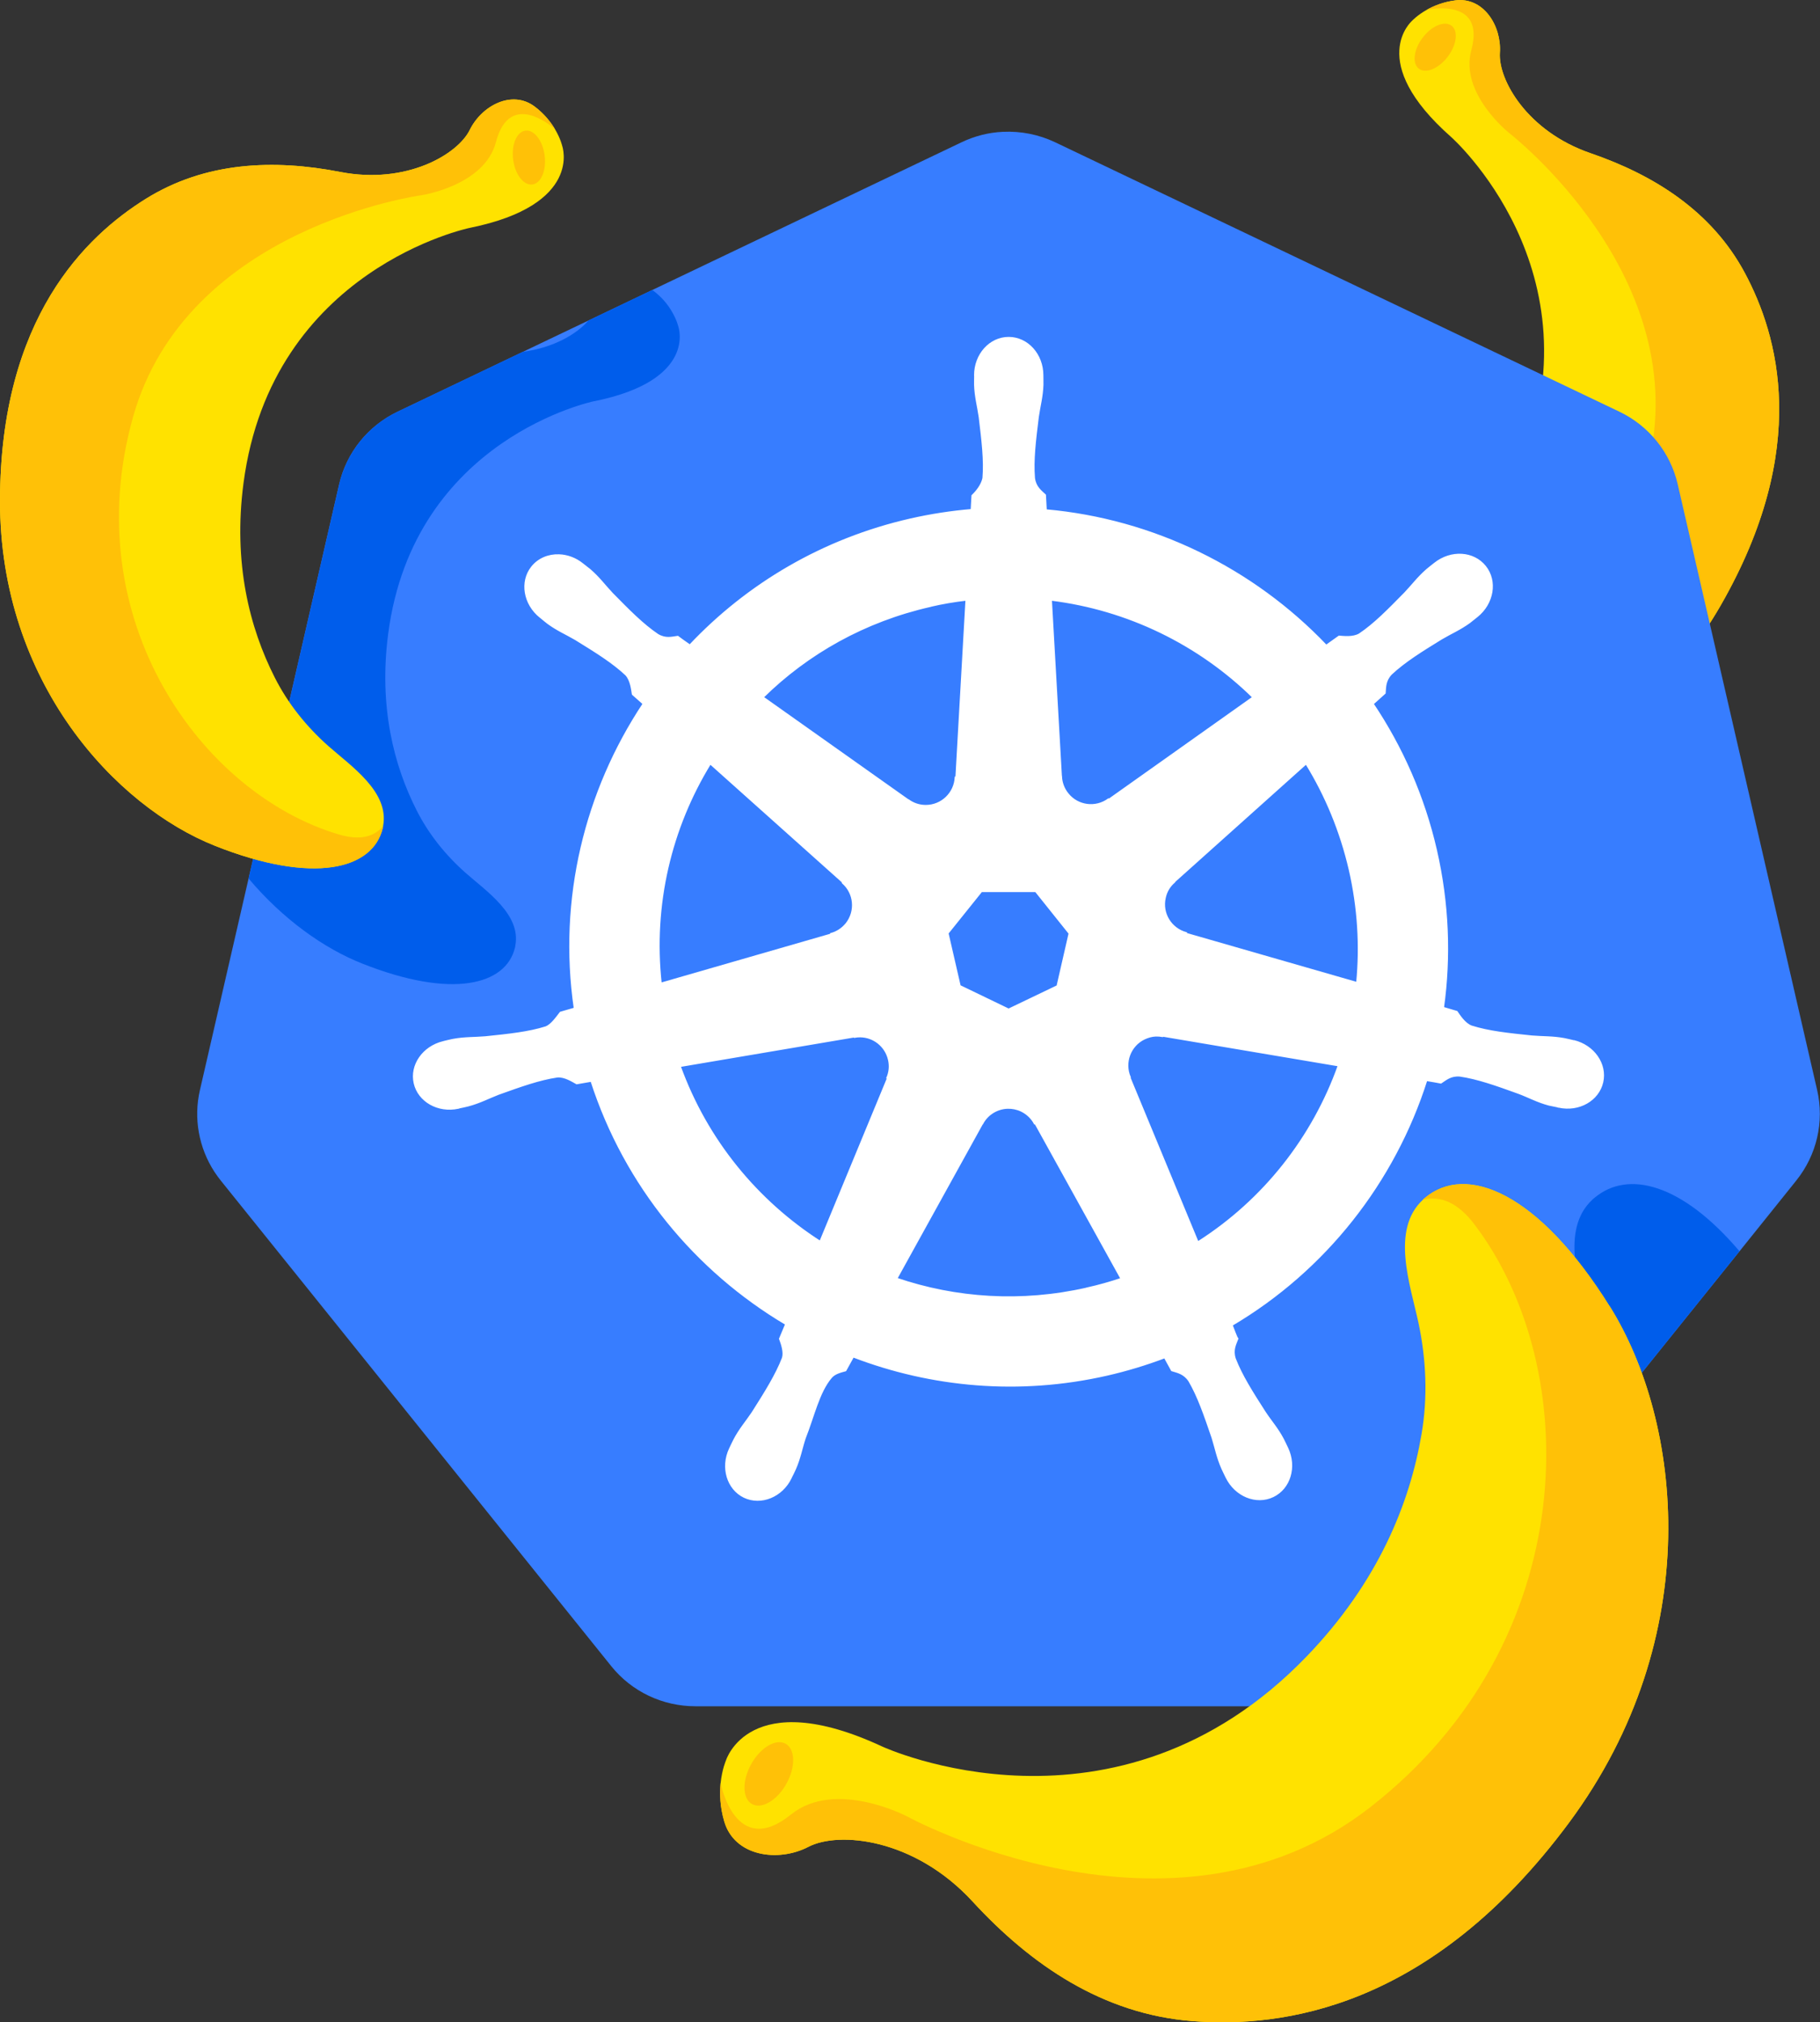 <?xml version="1.0" encoding="UTF-8"?>
<svg id="Calque_2" data-name="Calque 2" xmlns="http://www.w3.org/2000/svg" viewBox="0 0 252.03 280">
  <rect x="0" y="0" width="252.03" height="280" fill="#333333" stroke="none"/>
  <defs>
    <style>
      .cls-1 {
        fill: #ffe200;
      }

      .cls-2 {
        fill: #377dff;
      }

      .cls-3 {
        fill: #fff;
        stroke: #fff;
        stroke-width: .25px;
      }

      .cls-4 {
        fill: #ffc107;
      }

      .cls-5 {
        fill: #005deb;
      }
    </style>
  </defs>
  <g id="Calque_3" data-name="Calque 3">
    <g>
      <path class="cls-1" d="M188.92,110.22c14.49,2.12,36.88-4.65,49.38-26.44,12.49-21.79,7.91-37.41,3.33-45.97-4.58-8.57-12.57-13.57-21.38-16.6-8.81-3.03-12.8-10.2-12.55-13.91.25-3.71-2.26-7.74-6.15-7.25-1.66.21-2.99.75-3.98,1.31-1.32.75-2.02,1.51-2.02,1.51,0,0-6.53,5.58,5.41,16.11,0,0,20.85,18.46,9.46,46.01-4.25,10.29-10.69,16.86-17.07,21.04-3.37,2.21-7.18,3.69-11.13,4.5-4.1.84-10.45,1.26-12.03,5.79-.04.1-.07.19-.1.29-1.64,5.58,4.33,11.5,18.82,13.62Z"/>
      <path class="cls-4" d="M188.92,110.22c14.49,2.12,36.88-4.65,49.38-26.44,12.49-21.79,7.91-37.41,3.33-45.97-4.58-8.57-12.57-13.57-21.38-16.6-8.81-3.03-12.8-10.2-12.55-13.91.25-3.71-2.26-7.74-6.15-7.25-1.66.21-2.99.75-3.98,1.31,0,0,8.22-1.88,6.17,5.61-1.63,5.95,5.2,11.41,5.2,11.41,0,0,25.95,19.96,19.21,46.37-7.2,28.22-34.23,40.2-53.29,35.6-2.89-.7-4.32-2.12-4.66-4.03-.04.1-.07.19-.1.29-1.64,5.58,4.33,11.5,18.82,13.62Z"/>
      <ellipse class="cls-4" cx="198.74" cy="6.53" rx="3.74" ry="2.18" transform="translate(73.25 160.78) rotate(-52.75)"/>
      <path class="cls-2" d="M248.77,163.42l-7.89,9.83-20.61,25.63-25.56,31.79c-2.83,3.52-7.14,5.57-11.68,5.57h-86.71c-4.55.01-8.85-2.03-11.68-5.56l-54.08-67.24c-.3-.38-.58-.77-.85-1.17-2.19-3.36-2.93-7.45-2.02-11.36l6.73-29.26,12.54-54.58c1.02-4.41,3.99-8.1,8.08-10.06l17.35-8.29,9.09-4.34,8.83-4.22,42.84-20.46c1.8-.86,3.74-1.36,5.72-1.45,2.51-.12,5,.38,7.25,1.45l78.13,37.3c4.1,1.96,7.07,5.66,8.08,10.06l19.3,83.84c1.02,4.41-.05,9.02-2.88,12.54Z"/>
      <path id="path3059" class="cls-3" d="M217.97,144.16c-.4-.09-.97-.24-1.36-.31-1.62-.3-2.95-.23-4.49-.36-3.27-.34-5.97-.62-8.37-1.38-.98-.38-1.68-1.54-2.02-2.02l-1.89-.56c.98-7.08.71-14.45-.98-21.83-1.71-7.44-4.73-14.24-8.76-20.25.48-.44,1.4-1.25,1.66-1.49.07-.83.01-1.72.88-2.65,1.84-1.72,4.15-3.16,6.95-4.88,1.33-.79,2.55-1.29,3.9-2.27.29-.22.7-.57,1.03-.82,2.24-1.79,2.76-4.88,1.14-6.9-1.61-2.02-4.72-2.21-6.97-.42-.31.25-.75.58-1.04.83-1.25,1.08-2.02,2.14-3.09,3.27-2.3,2.34-4.21,4.3-6.3,5.7-.91.53-2.23.35-2.83.31l-1.78,1.27c-10.14-10.64-23.95-17.44-38.82-18.76-.04-.63-.08-1.75-.11-2.09-.61-.58-1.34-1.08-1.52-2.34-.21-2.52.13-5.22.53-8.48.22-1.53.58-2.78.64-4.44.01-.37-.01-.92-.01-1.33,0-2.87-2.09-5.19-4.68-5.19s-4.67,2.32-4.67,5.19c0,.05.01.08.01.13,0,.39-.02.86-.01,1.2.06,1.66.42,2.92.64,4.44.39,3.27.73,5.97.52,8.48-.21.96-.9,1.82-1.52,2.42l-.11,1.97c-2.81.24-5.63.67-8.45,1.31-12.14,2.76-22.59,9-30.56,17.45-.52-.35-1.42-1-1.68-1.2-.83.11-1.68.38-2.78-.27-2.09-1.42-3.99-3.35-6.3-5.7-1.05-1.11-1.82-2.19-3.07-3.27-.29-.24-.73-.57-1.04-.82-.98-.79-2.14-1.2-3.26-1.23-1.44-.05-2.82.51-3.73,1.65-1.61,2.02-1.09,5.11,1.15,6.9.02.01.05.04.07.05.3.25.68.57.97.79,1.33.98,2.54,1.48,3.87,2.26,2.8,1.73,5.12,3.16,6.96,4.89.71.76.83,2.11.93,2.7l1.5,1.33c-8.02,12.08-11.74,26.99-9.54,42.19l-1.96.57c-.52.67-1.25,1.72-2.01,2.02-2.41.76-5.12,1.04-8.39,1.38-1.54.13-2.86.06-4.48.36-.36.07-.86.19-1.26.29-.01,0-.02.01-.04.01-.02,0-.05.01-.07.02-2.75.67-4.53,3.19-3.96,5.69.57,2.49,3.27,4.02,6.04,3.42.02-.01.05-.01.07-.01.02-.01.06-.02.08-.04.39-.08.87-.18,1.21-.27,1.6-.42,2.76-1.05,4.2-1.61,3.1-1.11,5.65-2.03,8.16-2.4,1.04-.09,2.13.64,2.69.94l2.03-.35c4.7,14.55,14.52,26.3,26.96,33.68l-.85,2.03c.3.79.64,1.86.41,2.65-.9,2.35-2.46,4.83-4.22,7.6-.86,1.28-1.74,2.27-2.51,3.74-.19.35-.42.88-.61,1.26-1.2,2.57-.31,5.53,1.98,6.64,2.32,1.11,5.22-.06,6.46-2.64h0v-.02c.18-.36.44-.85.58-1.19.67-1.51.88-2.82,1.36-4.28,1.23-3.11,1.91-6.37,3.62-8.4.46-.56,1.22-.77,2.01-.98l1.06-1.92c10.86,4.16,22.99,5.29,35.13,2.53,2.76-.63,5.43-1.44,8.02-2.42.29.53.85,1.55.99,1.8.8.25,1.68.39,2.4,1.45,1.27,2.17,2.14,4.74,3.21,7.85.46,1.48.69,2.77,1.36,4.28.15.35.4.83.58,1.21,1.25,2.58,4.14,3.76,6.46,2.64,2.31-1.11,3.19-4.07,1.98-6.64-.18-.36-.42-.91-.61-1.26-.77-1.46-1.66-2.44-2.51-3.73-1.78-2.77-3.24-5.07-4.15-7.42-.38-1.21.06-1.97.36-2.76-.18-.21-.56-1.34-.79-1.89,12.94-7.64,22.48-19.83,26.96-33.91.61.1,1.66.28,2,.35.7-.46,1.34-1.06,2.61-.97,2.49.36,5.06,1.28,8.16,2.4,1.44.54,2.59,1.19,4.2,1.62.34.08.82.17,1.21.25.02.01.05.02.08.04h.07c2.77.61,5.46-.92,6.03-3.41.57-2.49-1.2-5.03-3.96-5.7ZM173.55,96.54l-19.98,14.17-.07-.04c-1.77,1.29-4.27.98-5.65-.76-.57-.7-.87-1.54-.91-2.38h-.01s-1.39-24.49-1.39-24.49c10.64,1.31,20.48,6.12,28.01,13.51ZM135.9,123.39h7.53l4.67,5.84-1.67,7.3-6.76,3.24-6.76-3.26-1.68-7.3,4.68-5.83ZM128.83,83.9c1.66-.39,3.33-.67,4.99-.86l-1.39,24.53-.1.05c-.1,2.19-1.9,3.95-4.13,3.95-.91,0-1.74-.29-2.42-.79h-.04s-20.11-14.24-20.11-14.24c6.17-6.08,14.09-10.57,23.2-12.63ZM98.34,105.69l18.36,16.42v.11c1.65,1.44,1.89,3.93.51,5.68-.57.7-1.33,1.19-2.14,1.4l-.02.09-23.54,6.79c-1.2-10.95,1.39-21.6,6.84-30.48ZM122.93,149.32l-9.35,22.61c-8.74-5.62-15.71-14.01-19.44-24.32l24.14-4.09.04.05c.27-.05.54-.07.81-.07,1.86.02,3.52,1.32,3.96,3.21.21.9.11,1.77-.23,2.54l.07.08ZM150.53,178.39c-9.1,2.07-18.18,1.44-26.39-1.36l11.87-21.47h.02c.71-1.33,2.06-2.12,3.49-2.17.65-.02,1.31.11,1.92.4.82.4,1.45,1.02,1.85,1.77h.1l11.9,21.49c-1.55.52-3.13.97-4.76,1.33ZM165.87,172.01l-9.45-22.82.04-.04c-.87-2.02,0-4.39,2-5.35.51-.24,1.04-.39,1.57-.41.33-.01.64.01.96.07l.04-.05,24.35,4.11c-3.57,10.01-10.38,18.68-19.5,24.48ZM187.91,136.09l-23.66-6.81v-.1c-2.13-.58-3.44-2.73-2.94-4.89.19-.9.67-1.65,1.31-2.19v-.05s18.25-16.35,18.25-16.35c2.73,4.42,4.79,9.37,6.03,14.72,1.21,5.29,1.52,10.58,1.02,15.67Z"/>
      <path class="cls-5" d="M82.3,55.54s-24.98,5.11-28.54,32.17c-1.33,10.1.77,18.25,3.93,24.48,1.67,3.3,4.01,6.21,6.78,8.66,2.87,2.54,7.71,5.76,6.89,10.08-.01.1-.02.18-.05.28-1.25,5.17-8.69,7.14-21.15,2.2-5.28-2.09-10.95-6.1-15.73-11.77l12.54-54.58c1.02-4.41,3.99-8.1,8.08-10.06l17.35-8.29c4.24-.56,7.49-2.46,9.09-4.34l8.83-4.22s.11.07.16.11c1.22.92,2.03,1.96,2.55,2.86.71,1.2.91,2.12.91,2.12,0,0,2.64,7.41-11.64,10.31Z"/>
      <path class="cls-5" d="M220.33,198.52c.87-5.09.64-10.3-.44-15.36-1.11-5.24-3.88-12.89.62-17.06.1-.1.19-.18.29-.25,4.62-3.9,12.11-2,20.08,7.39l-20.61,25.63c.02-.12.04-.23.06-.35Z"/>
      <path class="cls-1" d="M29.76,117.1C16.07,111.67-.05,94.53,0,69.27c.05-25.26,11.88-36.56,20.17-41.73,8.29-5.17,17.77-5.52,26.96-3.73,9.19,1.78,16.27-2.46,17.92-5.82,1.65-3.36,5.85-5.61,9-3.23,1.34,1.01,2.23,2.16,2.81,3.14.78,1.31,1,2.33,1,2.33,0,0,2.89,8.14-12.8,11.32,0,0-27.43,5.62-31.34,35.34-1.46,11.1.85,20.05,4.32,26.9,1.83,3.62,4.4,6.82,7.44,9.51,3.15,2.79,8.47,6.34,7.57,11.08-.01.11-.04.2-.06.3-1.37,5.68-9.55,7.85-23.24,2.42Z"/>
      <path class="cls-4" d="M29.76,117.1C16.07,111.67-.05,94.53,0,69.27c.05-25.26,11.88-36.56,20.17-41.73,8.29-5.17,17.77-5.52,26.96-3.73,9.19,1.78,16.27-2.46,17.92-5.82,1.65-3.36,5.85-5.61,9-3.23,1.34,1.01,2.23,2.16,2.81,3.14,0,0-6.22-5.76-8.19,1.79-1.57,6-10.25,7.33-10.25,7.33,0,0-32.63,4.37-40.01,30.76-7.89,28.2,9.65,52.21,28.56,57.77,2.87.84,4.83.32,6.09-1.17-.01.11-.04.2-.06.3-1.37,5.68-9.55,7.85-23.24,2.42Z"/>
      <ellipse class="cls-4" cx="73.24" cy="21.82" rx="2.2" ry="3.76" transform="translate(-2.18 9.49) rotate(-7.31)"/>
      <path class="cls-1" d="M222.95,180.92c9.91,15.89,13.46,45.61-5.67,71.43-19.13,25.81-39.78,28.45-52.17,27.48-12.39-.97-22.35-7.78-30.42-16.55-8.06-8.77-18.52-9.77-22.74-7.58-4.22,2.19-10.23,1.32-11.65-3.49-.61-2.05-.65-3.89-.51-5.33.2-1.93.74-3.14.74-3.14,0,0,3.19-10.51,21.65-1.92,0,0,32.33,14.97,58.78-12.5,9.88-10.26,14.27-21.17,15.9-30.8.87-5.09.64-10.3-.43-15.35-1.12-5.24-3.89-12.89.61-17.06.09-.1.19-.18.29-.26,5.69-4.78,15.7-.82,25.61,15.08Z"/>
      <path class="cls-4" d="M222.95,180.92c9.91,15.89,13.46,45.61-5.67,71.43-19.13,25.81-39.78,28.45-52.17,27.48-12.39-.97-22.35-7.78-30.42-16.55-8.06-8.77-18.52-9.77-22.74-7.58-4.22,2.19-10.23,1.32-11.65-3.49-.61-2.05-.65-3.89-.51-5.33,0,0,2.01,10.59,9.74,4.35,6.14-4.96,16.04.24,16.04.24,0,0,36.7,20.18,64.19-1.26,29.37-22.91,29.57-60.74,14.4-80.71-2.3-3.03-4.7-3.98-7.12-3.4.09-.1.19-.18.29-.26,5.69-4.78,15.7-.82,25.61,15.08Z"/>
      <ellipse class="cls-4" cx="106.46" cy="245.6" rx="4.78" ry="2.79" transform="translate(-159.9 219.09) rotate(-60.88)"/>
    </g>
  </g>
</svg>